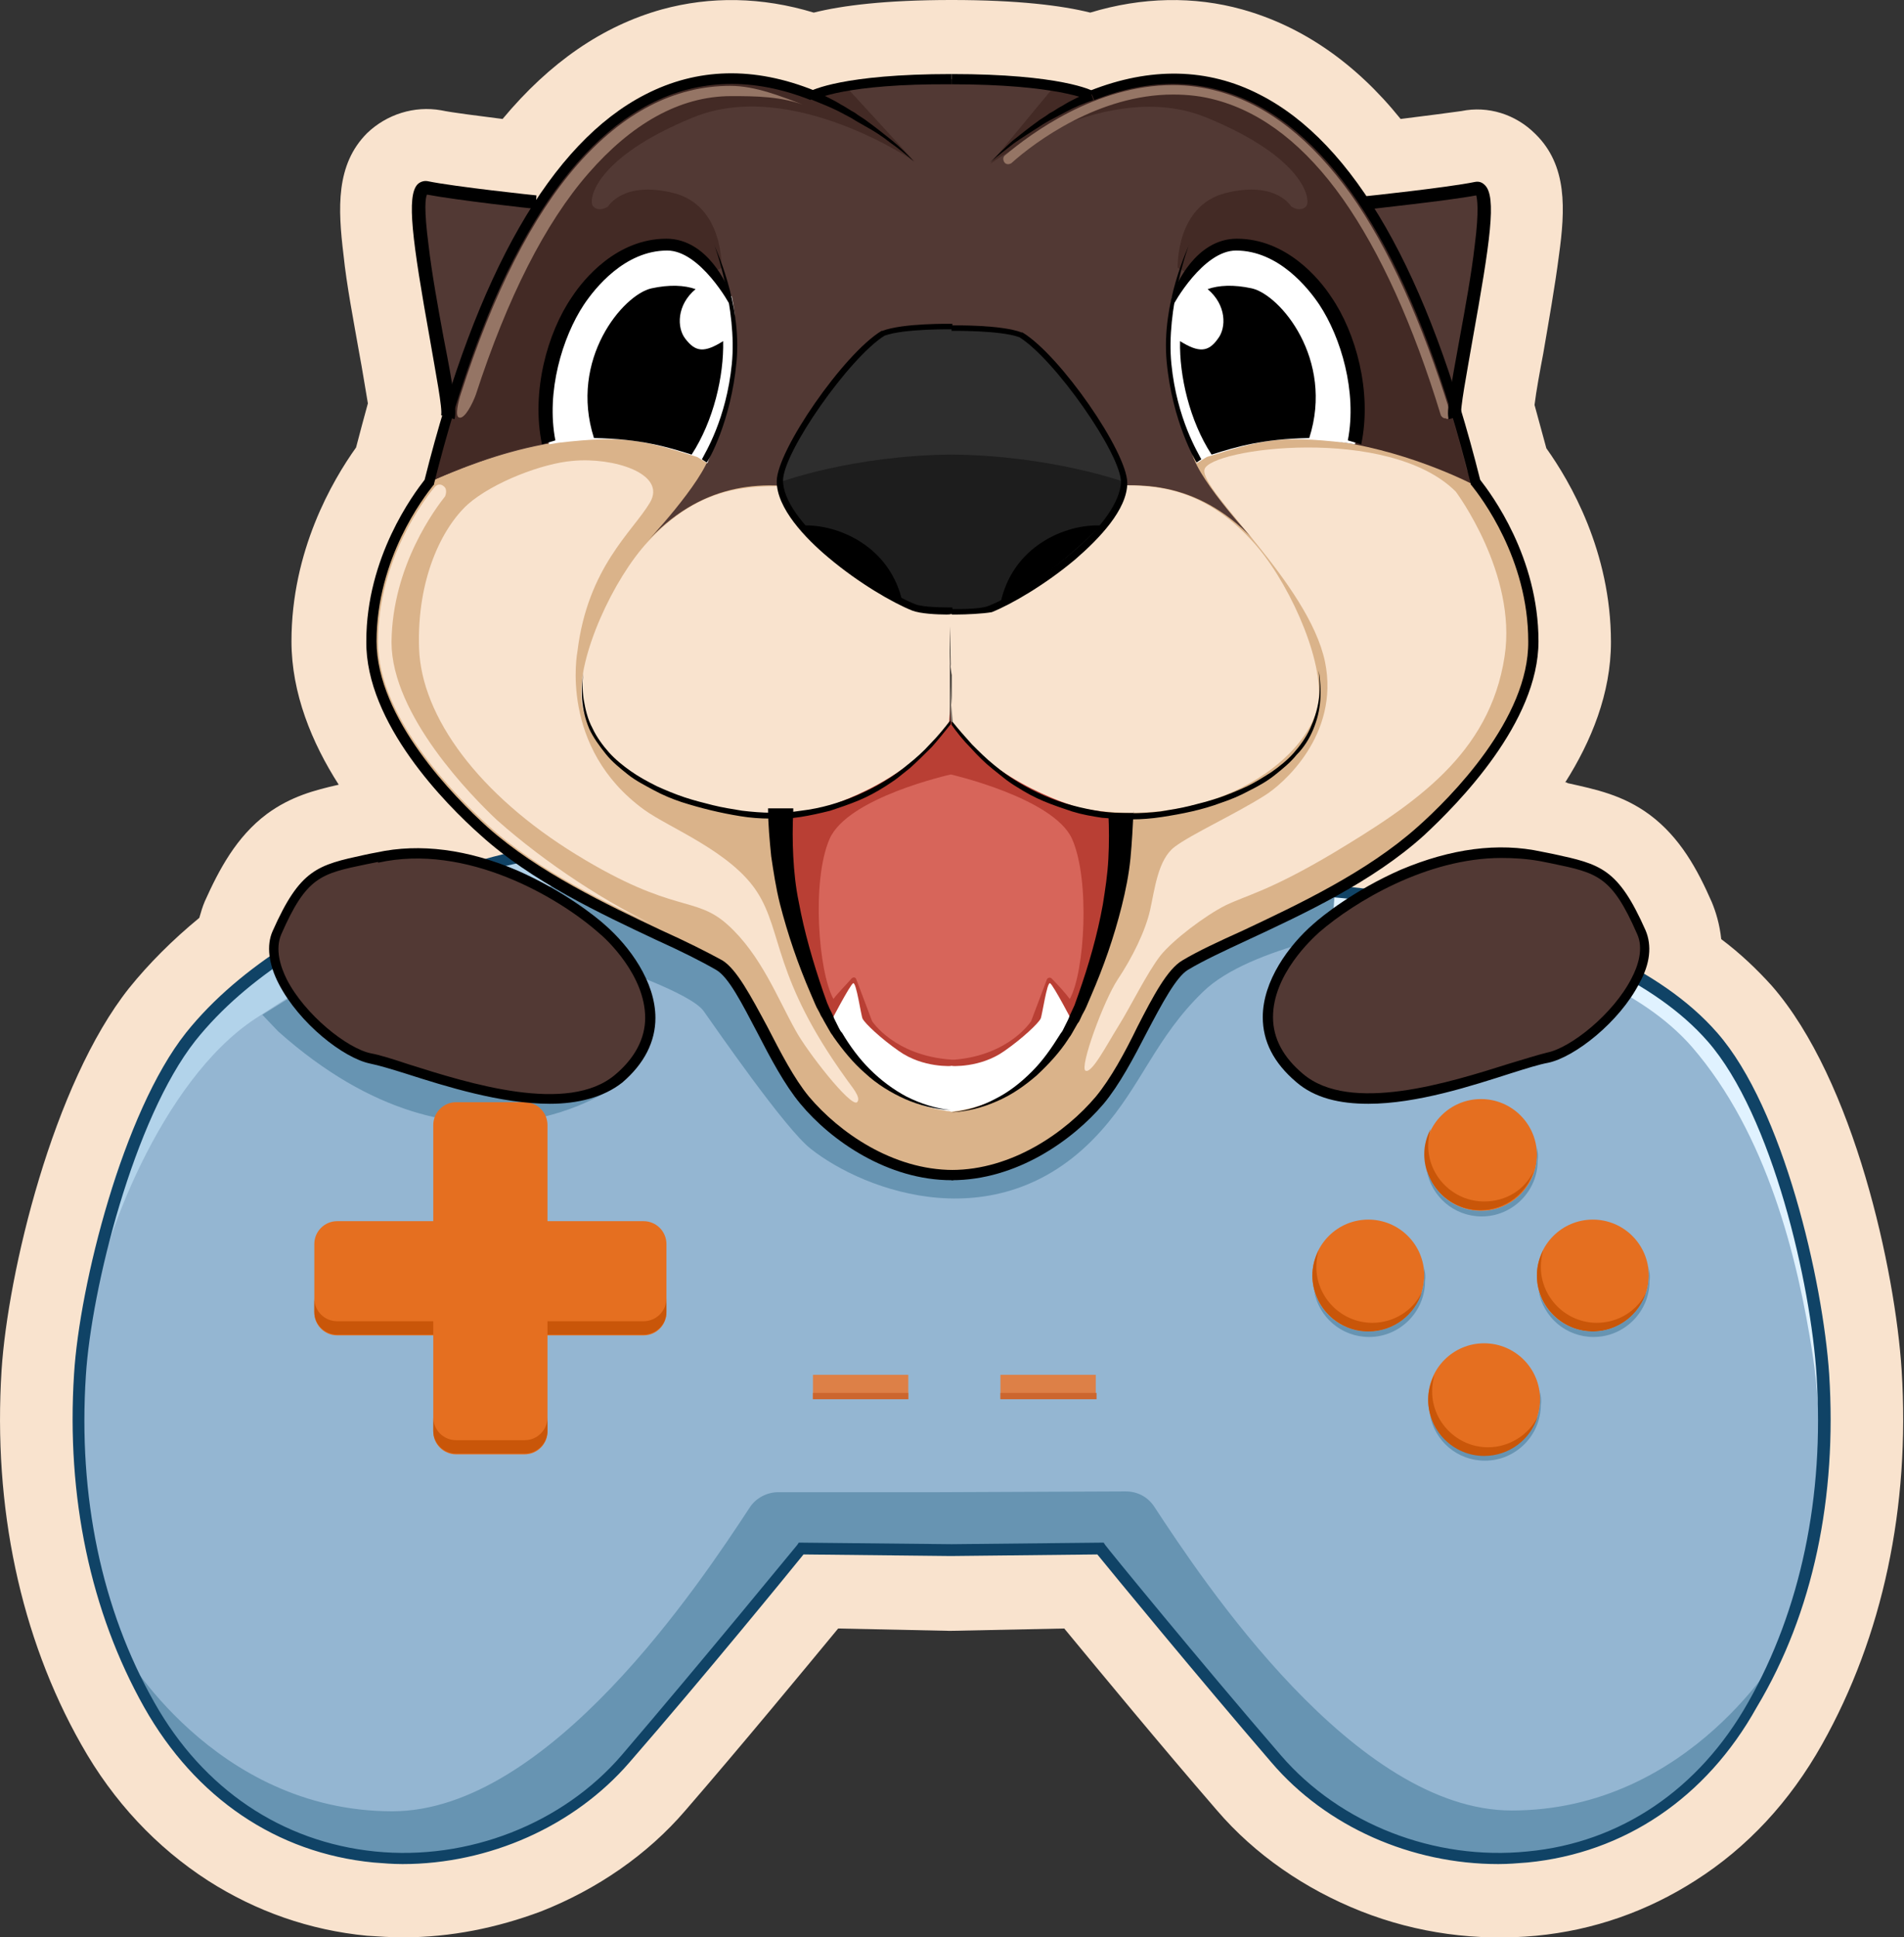 <?xml version="1.0" encoding="utf-8"?>
<!-- Generator: Adobe Illustrator 22.1.0, SVG Export Plug-In . SVG Version: 6.00 Build 0)  -->
<svg version="1.1" id="Calque_1" xmlns="http://www.w3.org/2000/svg" xmlns:xlink="http://www.w3.org/1999/xlink" x="0px" y="0px"
	 viewBox="0 0 241.7 245.9" style="enable-background:new 0 0 241.7 245.9;" xml:space="preserve">
<rect x="0" y="0" width="241.7" height="245.9" fill="#333333" stroke="none"/>
<style type="text/css">
	.st0{fill:#F9E3CE;}
	.st1{fill:none;stroke:#104366;stroke-width:8;stroke-miterlimit:10;}
	.st2{fill:#94B6D2;}
	.st3{fill:#6794B2;}
	.st4{fill:#B2D3EA;}
	.st5{fill:#DAB38A;}
	.st6{fill:#523934;}
	.st7{fill:#432A25;}
	.st8{fill:#FFFFFF;}
	.st9{fill:#D7655A;}
	.st10{fill:#B93F34;}
	.st11{fill:#2E2E2E;}
	.st12{fill:#1D1D1D;}
	.st13{fill:#E0F2FF;}
	.st14{fill:#104366;}
	.st15{fill:#957565;}
	.st16{fill:#E56F20;}
	.st17{fill:#C95609;}
	.st18{fill:#DD8047;}
	.st19{fill:#CC662E;}
	.st20{fill:#010101;}
</style>
<path class="st0" d="M51.2,245.9c-1.6,0-3.1-0.1-4.6-0.2c-7.3-0.7-14.1-3.1-20.2-7c-6.5-4.2-12-10-16.1-17.3
	c-7.7-13.6-11.2-30.1-10.1-47.5c0.8-12.3,6.5-36.3,16.2-48.5c2.5-3.1,5.5-6.1,8.9-8.9c0.2-0.7,0.4-1.4,0.7-2.1c1.8-4,4-8.2,7.9-11.1
	c3-2.2,6-3,9.1-3.7C39.6,94.3,37,88,37,81.4c0-11.5,5.2-20.4,8.2-24.6c0.5-1.9,1-3.8,1.5-5.6c-0.3-1.7-0.7-4.3-1.1-6.4
	c-0.7-4-1.6-8.6-2-12.5c-0.7-5.8-1-11.4,3-15.4c2.5-2.4,6-3.5,9.4-2.9c1.4,0.3,4.7,0.7,7.8,1.1C69.8,7.9,76.5,3.3,84,1.2
	c6.2-1.7,12.7-1.6,19.3,0.4c3.6-0.9,9.1-1.6,17.5-1.6c8.4,0,14,0.7,17.6,1.6c6.6-2,13.2-2.1,19.3-0.4c7.5,2.1,14.3,6.7,20.1,13.9
	c3.2-0.4,6.3-0.8,7.7-1c3.4-0.7,6.9,0.4,9.4,2.9c4.1,4,3.8,9.6,3,15.4c-0.5,3.9-1.3,8.4-2,12.5c-0.4,2.1-0.9,4.8-1.1,6.5
	c0.5,1.8,1,3.7,1.5,5.5c3,4.2,8.2,13.1,8.2,24.6c0,6.5-2.5,12.6-5.8,17.8c0.1,0,0.2,0,0.3,0.1c3.6,0.8,7,1.5,10.4,4
	c3.9,2.9,6.1,7,7.9,11.1c0.5,1.2,1,2.8,1.2,4.7c2.4,1.8,4.5,3.8,6.4,5.9c10.5,12,15.7,36.3,16.5,48.8c1.1,17.4-2.4,33.8-10.1,47.5
	c-4.1,7.3-9.5,13.1-16.1,17.3c-6.1,3.9-12.9,6.3-20.2,7c-7.5,0.7-15.1-0.3-22.2-3.1c-7.1-2.8-13.5-7.2-18.3-12.8
	c-7.1-8.2-15.1-17.9-19.4-23.1l-14.5,0.3l-14.2-0.3c-4.3,5.2-12.3,14.9-19.4,23.1c-4.8,5.6-11.2,10-18.3,12.8
	C63.1,244.7,57.2,245.9,51.2,245.9z M144.5,186.5l3.1,3.8c0.1,0.1,12.1,14.8,22.2,26.5c5.6,6.5,14.5,9.9,23.4,9.1
	c8.7-0.9,16.1-5.9,20.8-14.3c5.8-10.3,8.4-22.8,7.5-36.3c-0.7-10.7-5.4-29.9-11.6-36.9c-1.8-2.1-4.2-4-7.1-5.6l-7.7-4.5l3.2-7.3
	c-0.3-0.6-0.5-1-0.7-1.2c-0.6-0.2-1.8-0.4-2.7-0.6c-0.5-0.1-1-0.2-1.5-0.3c-5.7-1.2-11.9,1.7-15.1,3.5l-2.9,1.7l-3.3-0.4
	c-2-0.2-3.2-0.3-3.2-0.3l-34.4-1.8l30.1-16.9c3.7-2.1,6.7-4.1,9-6.2c6.6-5.9,11-12.6,11-16.6c0-7.5-4.6-13.3-5.1-13.9l-1.4-1.7
	l-0.5-2.2c-0.7-2.9-1.5-5.8-2.4-8.6l-0.5-1.6l0.1-1.7c0.1-2.2,0.6-5.3,1.6-10.5c0.3-1.6,0.7-3.7,1-6c-1.6,0.2-2.7,0.3-3.1,0.3
	l-6.1,0.6l-3.4-5.1c-8.8-13.3-17.1-12-22.6-9.8l-4.4,1.8l-3.6-2c-0.9-0.3-4.7-1.2-13.5-1.2c-8.7,0-12.5,0.9-13.4,1.2l-3.6,2
	l-4.4-1.8c-5.9-2.4-13.8-3.4-22.5,9.8L73.7,36l-6.7-0.4c-0.3,0-1.4-0.1-2.8-0.3c0.4,2.2,0.8,4.4,1,6c0.9,5.2,1.5,8.3,1.6,10.4
	l0.1,1.7l-0.5,1.6c-0.8,2.7-1.6,5.6-2.4,8.6l-0.5,2.2l-1.4,1.7c-0.5,0.6-5.1,6.4-5.1,13.9c0,4,4.4,10.7,11,16.6
	c0.9,0.8,2,1.7,3.2,2.6L89.9,114l-22.4,4.6c0,0,0,0,0,0c0,0-1.1,0.2-3,0.8l-2.8,0.8l-2.8-0.9c-3.2-1-6.2-1.2-8.7-0.7
	c-0.5,0.1-1,0.2-1.5,0.3c-1,0.2-2.1,0.4-2.7,0.6c-0.2,0.3-0.5,0.8-0.9,1.6l1,5.2l-5.4,3.7c-3.5,2.4-6.4,5-8.6,7.8
	c-5.8,7.3-11.2,26.1-11.9,37.3c-0.9,13.5,1.7,26.1,7.5,36.3c4.7,8.3,12.1,13.4,20.8,14.3c8.8,0.9,17.8-2.6,23.4-9.1
	c10-11.6,22-26.3,22.2-26.5l3.1-3.8l23.7,0.4L144.5,186.5z M198.8,119.7C198.8,119.7,198.8,119.7,198.8,119.7
	C198.8,119.7,198.8,119.7,198.8,119.7z M134.5,21.3C134.5,21.3,134.5,21.3,134.5,21.3S134.5,21.3,134.5,21.3z M107.1,21.3
	C107.1,21.3,107.1,21.3,107.1,21.3C107.1,21.3,107.1,21.3,107.1,21.3z"/>
<path class="st1" d="M140.5,195.1"/>
<path class="st0" d="M144.5,186.5l3.1,3.8c0.1,0.1,12.1,14.8,22.2,26.5c5.6,6.5,14.5,9.9,23.4,9.1c8.7-0.9,16.1-5.9,20.8-14.3
	c5.8-10.3,8.4-22.8,7.5-36.3c-0.7-10.7-5.4-29.9-11.6-36.9c-1.8-2.1-4.2-4-7.1-5.6l-7.7-4.5l3.2-7.3c-0.3-0.6-0.5-1-0.7-1.2
	c-0.6-0.2-1.8-0.4-2.7-0.6c-0.5-0.1-1-0.2-1.5-0.3c-5.7-1.2-11.9,1.7-15.1,3.5l-2.9,1.7l-3.3-0.4c-2-0.2-3.2-0.3-3.2-0.3l-34.4-1.8
	l30.1-16.9c3.7-2.1,6.7-4.1,9-6.2c6.6-5.9,11-12.6,11-16.6c0-7.5-4.6-13.3-5.1-13.9l-1.4-1.7l-0.5-2.2c-0.7-2.9-1.5-5.8-2.4-8.6
	l-0.5-1.6l0.1-1.7c0.1-2.2,0.6-5.3,1.6-10.5c0.3-1.6,0.7-3.7,1-6c-1.6,0.2-2.7,0.3-3.1,0.3l-6.1,0.6l-3.4-5.1
	c-8.8-13.3-17.1-12-22.6-9.8l-4.4,1.8l-3.6-2c-0.9-0.3-4.7-1.2-13.5-1.2c-8.7,0-12.5,0.9-13.4,1.2l-3.6,2l-4.4-1.8
	c-5.9-2.4-13.8-3.4-22.5,9.8L73.7,36l-6.7-0.4c-0.3,0-1.4-0.1-2.8-0.3c0.4,2.2,0.8,4.4,1,6c0.9,5.2,1.5,8.3,1.6,10.4l0.1,1.7
	l-0.5,1.6c-0.8,2.7-1.6,5.6-2.4,8.6l-0.5,2.2l-1.4,1.7c-0.5,0.6-5.1,6.4-5.1,13.9c0,4,4.4,10.7,11,16.6c0.9,0.8,2,1.7,3.2,2.6
	L89.9,114l-22.4,4.6l0,0c0,0-1.1,0.2-3,0.8l-2.8,0.8l-2.8-0.9c-3.2-1-6.2-1.2-8.7-0.7c-0.5,0.1-1,0.2-1.5,0.3
	c-1,0.2-2.1,0.4-2.7,0.6c-0.2,0.3-0.5,0.8-0.9,1.6l1,5.2l-5.4,3.7c-3.5,2.4-6.4,5-8.6,7.8c-5.8,7.3-11.2,26.1-11.9,37.3
	c-0.9,13.5,1.7,26.1,7.5,36.3c4.7,8.3,12.1,13.4,20.8,14.3c8.8,0.9,17.8-2.6,23.4-9.1c10-11.6,22-26.3,22.2-26.5l3.1-3.8l23.7,0.4
	L144.5,186.5z M198.8,119.7C198.8,119.7,198.8,119.7,198.8,119.7C198.8,119.7,198.8,119.7,198.8,119.7z M107.1,21.3
	C107.1,21.3,107.1,21.3,107.1,21.3C107.1,21.3,107.1,21.3,107.1,21.3z"/>
<path class="st2" d="M231.6,174.5c-0.7-11.4-5.7-33.3-14-42.9c-14.1-16.1-48-18.5-48-18.5h-39.6l0.1-1.6l-64.5-2.6
	c0,0-27.1,6.7-41.2,22.8c-8.4,9.5-13.3,31.5-14,42.9c-1,15.4,2,29.9,8.8,41.9c14.5,25.6,45.7,24,60.5,6.8
	c10.2-11.9,22.3-26.7,22.3-26.7l20.3,0.4l0,0l17.8-0.3c0,0,12.1,14.8,22.3,26.7c14.8,17.1,46,18.8,60.5-6.8
	C229.5,204.4,232.5,189.8,231.6,174.5z"/>
<path class="st3" d="M65.5,108.8l104,4.3c0,0,2.3,0.2,6,0.7l-0.8,3.9c0,0-16,2.3-22,8.2c-6,5.8-7.8,11.9-12.9,17.6
	c-12.7,14.3-30.1,7.7-36.9,2.3c-3.2-2.5-11.9-15.1-13.6-17.5c-1.7-2.3-11.8-5.7-11.8-5.7c5.1,7.1,1,15,1,15s-19.1,14.8-43.2-6.7
	l-2-2.1"/>
<path class="st4" d="M11.7,166.4l0.7-6.7c0.6-4.9,2.1-11.9,5.8-18.2c3.9-6.5,6.7-11.9,11.4-15.7c4.3-3.5,11.9-8.5,23.2-12.9
	c11.2-4.3,23.6-7.1,37.1-8.2l0.4,4.5c-33.1,2.8-51,15.7-57.9,20.1C20.4,137.2,12.7,158.1,11.7,166.4z"/>
<g>
	<g>
		<path class="st5" d="M120.8,10c13.9,0,17.7,2.1,17.7,2.1c13.8-5.5,35.4-3.7,48.7,49.1c2.3,2.9,7.3,10.5,7.4,20.2
			c0,9-8.1,18.5-14.3,24.1c-9.2,8.3-23.3,13.2-29.8,17c-3.1,1.8-6.6,12.2-10.8,17.2c-4,4.7-10.9,9.5-18.8,9.5s-14.8-4.8-18.8-9.5
			c-4.2-5-7.7-15.3-10.8-17.2c-6.5-3.8-20.6-8.7-29.8-17C55.1,99.9,47,90.5,47,81.5c0-9.7,5-17.4,7.4-20.2
			C67.7,8.4,89.3,6.6,103.1,12.1C103.1,12.1,106.9,10,120.8,10L120.8,10z"/>
	</g>
</g>
<path class="st6" d="M187.2,61.2c-13.4-53.3-35.3-54.6-49-49c0,0,0,0,0,0c-16.1-4.4-33.8-0.6-33.8-0.6l-0.7,0.7
	C89.9,6.6,67.9,7.7,54.4,61.2c11.7-5.1,20.7-7.4,35.8-3.7c-1,3.8-8.3,11.5-8.3,11.5c13.9-15.4,31.2-2,37.7-1.8l0,0
	c5.1,2.1,12.5-10.8,18.2-17c0,0,15.6,10.5,14.6,6.7C167.5,53.2,179.6,57.9,187.2,61.2z"/>
<path class="st6" d="M54.4,61.2c13.4-53.3,35.3-54.6,49-49c0,0,0,0,0,0c16.1-4.4,33.8-0.6,33.8-0.6l0.7,0.7
	c13.8-5.8,35.8-4.7,49.2,48.9c-11.7-5.1-20.7-7.4-35.8-3.7c1,3.8,8.3,11.5,8.3,11.5c-13.9-15.4-31.2-2-37.7-1.8l0,0
	c-5.1,2.1-12.5-10.8-18.2-17c0,0-15.6,10.5-14.6,6.7C74.1,53.2,62,57.9,54.4,61.2z"/>
<path class="st7" d="M88,14.9c12.5-5.1,28.1,5.6,28.1,5.6l-8.8-9.6c-3.1,0.6-4.1,1.1-4.1,1.1c-13.8-5.5-35-5.3-48.3,47.6
	c-0.2,0.2-0.8,1.7-1,1.9c0,0,7.7-4.1,17-5.5c2.1-2.4,2-12.3,2-12.3L91.6,34c0,0,0.3-7.9-6.1-9.5s-8.3,1.7-8.3,1.7s-1.1,0.8-1.9,0
	C74.6,25.4,75.5,20,88,14.9z"/>
<path class="st7" d="M153.1,14.9c-12.5-5.1-27.4,5.9-27.4,5.9l8.1-9.8c3.1,0.6,4.1,1.1,4.1,1.1c13.8-5.5,35-5.3,48.3,47.6
	c0.2,0.2,0.8,1.7,1,1.9c0,0-7.7-4.1-17-5.5c-2.1-2.4-2-12.3-2-12.3L149.5,34c0,0-0.3-7.9,6.1-9.5s8.3,1.7,8.3,1.7s1.1,0.8,1.9,0
	C166.5,25.4,165.6,20,153.1,14.9z"/>
<path class="st8" d="M92.9,37.6c1.1,5.3,0.5,12.1-3.1,21.2l-1.3-0.8c-6.8-2.1-9.1-2.8-17.6-1.8l-1.2,0.2c-2-6.9,0.6-13.7,3.6-18.1
	c2.4-3.6,6.5-7.3,11.3-7.3c4.8,0,7.4,6.4,7.4,6.4L92.9,37.6z"/>
<path class="st9" d="M127.7,97.5c-4.8-3.8-6.7-8.3-6.7-13.5l0,1.4l0-1.4c0,5.2-2,9.7-6.7,13.5c-3.8,3.1-8.8,5.5-14.9,5.8l0,0
	c0,5.8,0.5,12.1,4.5,22.5c3.9,10.1,10.9,14.6,17.2,15.1v0c0,0,0.1,0,0.1,0c0,0,0.1,0,0.1,0l0,0c6.3-0.5,13.1-5,17-15.1
	c4-10.4,4.4-16.7,4.5-22.5l0,0C136.5,103,131.5,100.6,127.7,97.5z"/>
<path class="st10" d="M141.7,103.5c0,0-6.8-0.7-11.7-4.2c-4.9-3.5-5.4-4.1-7.1-7.1c-1-1.8-1.7-4.1-2.1-5.7v-1.9c0,0,0,0.7-0.1,1.6
	c-0.2-0.9-0.3-1.6-0.3-1.6l0.1,5c0,0.7-0.1,1.4-0.1,2c-1.7,2.9-3.9,4-8.8,7.5s-11.7,4.2-11.7,4.2s-1.5-1.3,0,9.6
	c1.5,10.9,8.1,20.7,8.1,20.7l12.7,6.7c0.1,0.1,0.2,0.2,0.2,0.2l12.8-6.8c0,0,6.6-9.8,8.1-20.7C143.2,102.2,141.7,103.5,141.7,103.5z
	 M135.8,126.8c-0.5-0.7-1.6-1.9-2.3-2.6c-0.2-0.2-0.5-0.1-0.6,0.1l-2,5.3c0,0-2.7,4.3-9.7,4.9c-0.1,0-0.3,0-0.4,0
	c-7.3-0.5-10.1-4.9-10.1-4.9l-2-5.3c-0.1-0.3-0.4-0.3-0.6-0.1c-0.6,0.7-1.8,1.9-2.3,2.6c-1.9-3.4-2.8-15-0.5-20.3s15.4-8.2,15.4-8.2
	s13.1,3,15.4,8.2S137.7,123.4,135.8,126.8z"/>
<path class="st0" d="M120.8,84c0-12.4-1.2-16.8-1.2-16.8L99,61.7c-4.6,0-10.5,0.3-16.7,7c-4.4,4.7-9,14.6-8.5,20.2
	c0.6,6.9,12.7,16.8,30.1,13.8c0,0,11.4-3,16.6-11.1C120.6,89.7,120.9,86.7,120.8,84z"/>
<path class="st0" d="M120.4,84c0-12.4,1.2-16.8,1.2-16.8l20.6-5.6c4.6,0,10.5,0.3,16.7,7c4.4,4.7,9,14.6,8.5,20.2
	c-0.6,6.9-12.7,16.8-30.1,13.8c0,0-11.4-3-16.6-11.1C120.6,89.7,120.3,86.7,120.4,84z"/>
<path class="st11" d="M129.6,42.5c-2.1-0.8-7.5-0.9-9.2-0.9c-1.5,0-6.1,0-8.3,0.9c-4.7,2.9-13.1,15-13.1,18.7
	c0.1,5.8,11.6,13.8,17,16c1,0.4,3.5,0.4,4.5,0.4c1.1,0,4.2,0,5.2-0.4c5.4-2.2,16.9-10.2,17-16C142.7,57.5,134.3,45.3,129.6,42.5z"/>
<path class="st12" d="M120.8,57.7L120.8,57.7C120.8,57.7,120.8,57.7,120.8,57.7C120.8,57.7,120.8,57.7,120.8,57.7L120.8,57.7
	C108.2,57.8,99,61.2,99,61.2s1.3,5.7,8.8,11c7.5,5.3,9,5.2,9,5.2l3.9,0.2v0l0.1,0l0.1,0v0l4.1-0.2c0,0,1.4,0.1,9-5.2
	c7.5-5.3,8.8-11,8.8-11S133.4,57.8,120.8,57.7z"/>
<path d="M101.9,66.7c4.4-0.2,11.2,2.6,12.7,9.9C107.6,72.7,101.9,66.7,101.9,66.7z"/>
<path d="M139.7,66.7c-4.4-0.2-11.2,2.6-12.7,9.9C134.1,72.7,139.7,66.7,139.7,66.7z"/>
<path class="st8" d="M105.4,129.8c0,0,2.5-4.8,2.9-5c0.4-0.2,1,4.1,1.2,4.5c0.3,0.6,2.3,2.5,4.6,4.1c3.1,2.2,6.8,1.9,6.8,1.9v5.8
	c0,0-4.7-0.4-8.2-2.9C108.7,135.6,105.4,129.8,105.4,129.8z"/>
<path class="st8" d="M136.2,129.8c0,0-2.5-4.8-2.9-5c-0.4-0.2-1,4.1-1.2,4.5c-0.3,0.6-2.3,2.5-4.6,4.1c-3.1,2.2-6.8,1.9-6.8,1.9v5.8
	c0,0,4.7-0.4,8.2-2.9C132.9,135.6,136.2,129.8,136.2,129.8z"/>
<path class="st3" d="M191.9,229.8c-19.9,0-39.1-29-45.4-38.6c-0.8-1.2-2.1-1.9-3.6-1.9l-23.8,0.1H98.8c-1.4,0-2.8,0.7-3.6,1.9
	c-6.3,9.6-25.5,38.6-45.4,38.6c-22.7,0-34.3-20.6-34.3-20.6c3,8.9,12.6,23,31.5,26.3c18.8,3.3,33.2-13.3,33.2-13.3l22.2-25.8
	l16.4-0.5l0,0.8l20.5-0.3l22.2,25.8c0,0,14.3,16.6,33.2,13.3c18.8-3.3,28.5-17.4,31.5-26.3C226.2,209.2,214.7,229.8,191.9,229.8z"/>
<path class="st6" d="M173.2,26c0,0,13.2-2.4,14.2-2.1c1,0.2,1.4,1.9,1,4.1c-0.5,2.2-3.6,23.5-3.6,23.5l-3.6-9.6L173.2,26"/>
<path class="st6" d="M68.5,25.8c0,0-11.3,24.2-11.2,25.2c0.1,1.1-0.9-2.8-0.9-2.8l-3.2-20.6l0.4-3.6l0.8-0.2L68.5,25.8"/>
<path class="st13" d="M223.1,215.7L223.1,215.7c5.7-10.1,9.6-26.9,7-43.8c-1.9-12.3-5.8-28-15.3-39c-12.9-14.8-45.3-16.4-45.6-16.4
	l0.3-4c0.1,0,8.4,0.7,18.5,3.5c13.4,3.6,23.2,8.9,29.1,15.6c8.5,9.7,14.3,31.5,15,42.8C233.2,192.4,229.2,204.9,223.1,215.7z"/>
<path class="st1" d="M140.5,195.1"/>
<path class="st1" d="M188.5,114.9"/>
<path class="st14" d="M232.2,174.4c-0.8-11.8-5.8-33.7-14.2-43.3c-7.4-8.5-20.2-13.1-29.7-15.5c-10.2-2.6-18.8-3.2-18.9-3.2
	l-0.1,1.5c0.3,0,33.8,2.6,47.5,18.3c8.2,9.4,13.1,30.9,13.8,42.4c1,15.3-2,29.7-8.7,41.5c-6.2,11-16.2,17.8-28,18.9
	c-11.8,1.2-23.8-3.5-31.3-12.2c-10.1-11.7-22.2-26.5-22.3-26.7l-0.2-0.3l-19.3,0.2l0,0l-19.4-0.2l-0.2,0.3
	c-0.1,0.1-12.2,14.9-22.3,26.7c-7.5,8.7-19.5,13.4-31.3,12.2c-11.8-1.2-21.8-7.9-28-18.9c-6.7-11.8-9.7-26.2-8.7-41.5
	c0.7-11.1,6.1-32.6,13.9-42.5c13.3-16.7,40.5-22.5,40.8-22.5l-0.3-1.5c-0.1,0-7.1,1.5-15.7,5c-7.9,3.3-18.9,9.1-26,18
	c-8,10.1-13.5,32-14.2,43.3c-1,15.6,2.1,30.2,8.9,42.3c6.5,11.5,16.8,18.5,29.1,19.7c1.2,0.1,2.5,0.2,3.7,0.2
	c11,0,21.8-4.8,28.8-12.9c9.4-10.8,20.4-24.3,22.1-26.4l18.7,0.2l0,0l18.6-0.2c1.7,2.1,12.8,15.6,22.1,26.4
	c7,8.2,17.8,12.9,28.8,12.9c1.2,0,2.5-0.1,3.7-0.2c12.3-1.2,22.7-8.2,29.1-19.7C230.2,204.7,233.2,190,232.2,174.4z"/>
<path d="M103.3,11.5c1.2,0.6,2.4,1.1,3.5,1.8c0.6,0.3,1.1,0.7,1.7,1c0.5,0.4,1.1,0.7,1.6,1.1c1.1,0.8,2.1,1.6,3.1,2.4
	c1,0.8,1.9,1.7,2.8,2.7c-1-0.9-2-1.7-3-2.4c-1-0.8-2.1-1.5-3.2-2.1c-0.5-0.3-1.1-0.6-1.7-1c-0.6-0.3-1.1-0.6-1.7-0.9
	c-1.2-0.6-2.3-1-3.5-1.5L103.3,11.5z"/>
<path d="M120.8,149.8c-8.1,0-15.3-5-19.2-9.7c-2-2.4-3.8-5.8-5.5-9.1c-1.9-3.6-3.6-7-5.2-7.9c-1.9-1.1-4.5-2.4-7.6-3.8
	C76.3,116,67.5,111.9,61,106c-4.4-3.9-14.6-14.2-14.5-24.6c0-10.7,6-18.7,7.4-20.5c6.6-26.3,16.1-42.8,28-48.9
	c6.6-3.4,13.8-3.6,21.5-0.5l-0.5,1.2c-7.3-2.9-14.2-2.7-20.4,0.5c-11.6,6-20.9,22.2-27.4,48.2l0,0.1l-0.1,0.1
	c-1.2,1.5-7.2,9.3-7.2,19.8c0,9.8,9.9,19.8,14.1,23.6c6.4,5.7,15.1,9.8,22.1,13.1c3.1,1.4,5.7,2.7,7.7,3.8c1.8,1.1,3.6,4.5,5.7,8.4
	c1.7,3.3,3.4,6.6,5.3,8.9c3.8,4.5,10.6,9.3,18.3,9.3V149.8z"/>
<path d="M138.8,12.7c-1.2,0.4-2.4,0.9-3.5,1.5c-0.6,0.3-1.1,0.6-1.7,0.9c-0.6,0.3-1.1,0.6-1.7,1c-1.1,0.7-2.2,1.4-3.2,2.1
	c-1,0.8-2.1,1.6-3,2.4c0.9-0.9,1.8-1.8,2.8-2.7c1-0.8,2-1.6,3.1-2.4c0.5-0.4,1.1-0.7,1.6-1.1c0.6-0.3,1.1-0.7,1.7-1
	c1.1-0.7,2.3-1.2,3.5-1.8L138.8,12.7z"/>
<path d="M120.8,149.8v-1.3c7.7,0,14.5-4.8,18.3-9.3c1.9-2.3,3.7-5.6,5.3-8.9c2-3.9,3.8-7.3,5.7-8.4c2-1.2,4.6-2.4,7.7-3.8
	c7-3.3,15.7-7.4,22.1-13.1c4.3-3.8,14.2-13.8,14.1-23.6c0-10.5-6-18.3-7.2-19.8l-0.1-0.1l0-0.1c-6.5-26.1-15.8-42.3-27.4-48.2
	c-6.3-3.2-13.1-3.4-20.4-0.5l-0.5-1.2c7.6-3,14.9-2.9,21.5,0.5c12,6.1,21.4,22.6,28,48.9c1.4,1.8,7.4,9.8,7.4,20.5
	c0,10.3-10.2,20.6-14.5,24.6c-6.5,5.9-15.3,10-22.4,13.3c-3,1.4-5.6,2.6-7.6,3.8c-1.5,0.9-3.3,4.3-5.2,7.9c-1.7,3.3-3.5,6.7-5.5,9.1
	C136.1,144.8,129,149.8,120.8,149.8z"/>
<path d="M100.7,102.9c-0.1,2-0.1,3.9,0,5.8c0.1,1.9,0.3,3.9,0.7,5.8c0.7,3.8,1.8,7.6,3.1,11.4l0.5,1.4c0.2,0.5,0.4,0.9,0.6,1.3
	c0.1,0.2,0.2,0.4,0.3,0.7l0.3,0.6l0.3,0.6c0.1,0.2,0.2,0.4,0.4,0.6c1,1.7,2.2,3.3,3.5,4.6c1.4,1.4,3,2.6,4.7,3.5
	c1.8,0.9,3.7,1.5,5.6,1.7c-2-0.1-4-0.6-5.8-1.4c-1.8-0.8-3.6-1.9-5.1-3.3c-1.5-1.3-2.8-2.9-4-4.6c-0.1-0.2-0.3-0.4-0.4-0.6l-0.4-0.7
	l-0.4-0.7c-0.1-0.2-0.2-0.4-0.4-0.7c-0.2-0.5-0.5-0.9-0.7-1.4l-0.6-1.4c-1.6-3.7-2.9-7.5-3.9-11.4c-0.5-2-0.8-4-1.1-6
	c-0.2-2-0.4-4.1-0.4-6.1H100.7z"/>
<path d="M120.1,78c-1.1,0-3.3-0.1-4.3-0.5c-2.5-1-6.8-3.5-10.6-6.7c-3-2.5-6.6-6.3-6.6-9.7c0-3.9,8.5-16.2,13.3-19.1l0.1,0
	c2.6-1,8.6-0.9,8.9-0.9l0,0.7c-0.1,0-6.1-0.1-8.6,0.8c-4.5,2.8-12.9,14.8-12.9,18.4c0,2.4,2.3,5.7,6.4,9.1c3.8,3.2,7.9,5.6,10.4,6.6
	c1,0.4,3.7,0.4,4.7,0.4l0,0.7C120.8,78,120.5,78,120.1,78z"/>
<path d="M57.7,53.2l-1.7-0.5c0.2-0.8-0.7-5.4-1.4-9.5c-2.3-12.8-3-18.3-1.6-19.8c0.3-0.3,0.8-0.5,1.3-0.4c3.4,0.7,13.7,1.8,13.8,1.8
	L68,26.5c-0.4,0-10.1-1.1-13.8-1.8c-0.2,0.4-0.4,1.8,0.2,6.4c0.4,3.5,1.2,7.9,1.9,11.7C57.6,49.4,58,52.2,57.7,53.2z"/>
<path d="M103.4,12.7l-0.6-1.1c0.2-0.1,4.1-2.2,18-2.2v1.3C107.4,10.6,103.4,12.6,103.4,12.7z"/>
<path class="st15" d="M183.5,53.1c-0.3,0-0.5-0.2-0.6-0.4c-3.5-11.5-7.7-20.7-12.4-27.4c-4.8-6.8-10.2-11-16.1-12.6
	c-1.8-0.5-3.6-0.7-5.5-0.7c-9.4,0-17.5,6-20.5,8.7c-0.3,0.2-0.7,0.2-0.9-0.1c-0.2-0.3-0.2-0.7,0.1-0.9c3.2-2.7,11.5-8.9,21.3-8.9
	c2,0,4,0.3,5.8,0.8c6.2,1.7,11.8,6.1,16.8,13.1c4.8,6.8,9,16.1,12.6,27.7c0.1,0.3-0.1,0.7-0.4,0.8C183.6,53.1,183.5,53.1,183.5,53.1
	z"/>
<path d="M143.9,102.9c-0.1,2-0.2,4-0.4,6.1c-0.2,2-0.6,4-1.1,6c-1,4-2.3,7.7-3.9,11.4l-0.6,1.4c-0.2,0.5-0.5,0.9-0.7,1.4
	c-0.1,0.2-0.2,0.5-0.4,0.7l-0.4,0.7l-0.4,0.7c-0.1,0.2-0.3,0.4-0.4,0.6c-1.1,1.7-2.5,3.2-4,4.6c-1.5,1.3-3.2,2.5-5.1,3.3
	c-1.8,0.8-3.8,1.3-5.8,1.4c2-0.2,3.9-0.8,5.6-1.7c1.8-0.9,3.3-2.1,4.7-3.5c1.4-1.4,2.5-3,3.5-4.6c0.1-0.2,0.3-0.4,0.4-0.6l0.3-0.6
	l0.3-0.6c0.1-0.2,0.2-0.4,0.3-0.7c0.2-0.4,0.4-0.9,0.6-1.3l0.5-1.4c1.3-3.7,2.4-7.5,3.1-11.4c0.3-1.9,0.6-3.8,0.7-5.8
	c0.1-1.9,0.1-3.9,0-5.8H143.9z"/>
<path d="M121.5,78c-0.4,0-0.7,0-0.7,0l0-0.7c0,0,3.5,0.1,4.7-0.4c2.5-1,6.6-3.4,10.4-6.6c4.1-3.4,6.3-6.7,6.4-9.1
	c0-3.6-8.4-15.6-12.9-18.4c-2.5-0.9-8.5-0.8-8.6-0.8l0-0.7c0.3,0,6.3-0.1,8.9,0.9l0.1,0c4.8,2.9,13.3,15.2,13.3,19.1
	c0,3.4-3.6,7.1-6.6,9.7c-3.8,3.2-8.1,5.7-10.6,6.7C124.8,77.9,122.6,78,121.5,78z"/>
<path d="M183.9,53.2c-0.3-1,0.2-3.7,1.4-10.3c0.7-3.8,1.5-8.2,1.9-11.7c0.6-4.6,0.3-6,0.2-6.4c-3.7,0.7-13.4,1.7-13.8,1.8l-0.2-1.7
	c0.1,0,10.4-1.1,13.8-1.8c0.5-0.1,0.9,0,1.3,0.4c1.5,1.5,0.7,7-1.6,19.8c-0.7,4.1-1.6,8.7-1.4,9.5L183.9,53.2z"/>
<path d="M138.2,12.7c0,0-4-2-17.4-2V9.4c13.9,0,17.9,2.1,18,2.2L138.2,12.7z"/>
<path class="st16" d="M81.7,155H69.5v-12.2c0-1.6-1.3-2.9-2.9-2.9h-8.7c-1.6,0-2.9,1.3-2.9,2.9V155H42.8c-1.6,0-2.9,1.3-2.9,2.9v8.7
	c0,1.6,1.3,2.9,2.9,2.9H55v12.2c0,1.6,1.3,2.9,2.9,2.9h8.7c1.6,0,2.9-1.3,2.9-2.9v-12.2h12.2c1.6,0,2.9-1.3,2.9-2.9v-8.7
	C84.6,156.3,83.3,155,81.7,155z"/>
<g>
	<path class="st17" d="M66.6,182.8h-8.7c-1.6,0-2.9-1.3-2.9-2.9v1.7c0,1.6,1.3,2.9,2.9,2.9h8.7c1.6,0,2.9-1.3,2.9-2.9v-1.7
		C69.5,181.5,68.2,182.8,66.6,182.8z"/>
	<path class="st17" d="M55,167.7H42.8c-1.6,0-2.9-1.3-2.9-2.9v1.7c0,1.6,1.3,2.9,2.9,2.9H55V167.7z"/>
	<path class="st17" d="M81.7,167.7H69.5v1.7h12.2c1.6,0,2.9-1.3,2.9-2.9v-1.7C84.6,166.4,83.3,167.7,81.7,167.7z"/>
</g>
<circle class="st16" cx="188" cy="146.6" r="7.1"/>
<circle class="st16" cx="202.2" cy="161.9" r="7.1"/>
<circle class="st16" cx="173.7" cy="161.9" r="7.1"/>
<path class="st3" d="M180.7,160.7c0.1,0.4,0.1,0.8,0.1,1.2c0,3.9-3.2,7.1-7.1,7.1c-3.3,0-6-2.2-6.9-5.2c0.6,3.4,3.5,5.9,7,5.9
	c3.9,0,7.1-3.2,7.1-7.1C181,161.9,180.9,161.3,180.7,160.7z"/>
<path class="st3" d="M195.4,176.4c0.1,0.4,0.1,0.8,0.1,1.2c0,3.9-3.2,7.1-7.1,7.1c-3.3,0-6-2.2-6.9-5.2c0.6,3.4,3.5,5.9,7,5.9
	c3.9,0,7.1-3.2,7.1-7.1C195.7,177.7,195.6,177,195.4,176.4z"/>
<path class="st17" d="M174.2,167.9c-3.9,0-7.1-3.2-7.1-7.1c0-0.7,0.1-1.4,0.3-2.1c-0.5,1-0.8,2-0.8,3.2c0,3.9,3.2,7.1,7.1,7.1
	c3.2,0,5.9-2.1,6.8-5C179.4,166.3,177,167.9,174.2,167.9z"/>
<circle class="st16" cx="188.4" cy="177.6" r="7.1"/>
<rect x="103.2" y="174.5" class="st18" width="12.1" height="3.1"/>
<rect x="127" y="174.5" class="st18" width="12.1" height="3.1"/>
<polyline class="st19" points="103.2,176.8 115.3,176.8 115.3,177.6 103.2,177.6 "/>
<polyline class="st19" points="127,176.8 139.2,176.8 139.2,177.6 127,177.6 "/>
<path class="st6" d="M47.9,108.8c-7.1,1.6-9.1,1.4-12.7,9.6c-2.5,5.7,7,14.9,11.9,15.9c5.4,1.1,23.6,9.2,31.5,2.5
	c8.4-7.1,1.6-15.7-2.1-19S60.4,106,47.9,108.8z"/>
<path class="st6" d="M195.5,108.8c7.1,1.6,9.1,1.4,12.7,9.6c2.5,5.7-7,14.9-11.9,15.9c-5.4,1.1-23.6,9.2-31.5,2.5
	c-8.4-7.1-1.6-15.7,2.1-19S183,106,195.5,108.8z"/>
<path d="M69.8,140.1c-6.2,0-13.2-2.2-18.2-3.8c-1.9-0.6-3.6-1.1-4.6-1.3c-3.4-0.7-9-5.1-11.6-10.1c-1.3-2.5-1.6-4.9-0.8-6.7
	c3.5-7.9,5.7-8.4,11.7-9.7c0.5-0.1,0.9-0.2,1.5-0.3c5.5-1.2,11.6-0.4,17.9,2.3c5.9,2.6,10,5.9,11.1,6.9c3.1,2.7,6.4,7.2,6.4,11.8
	c0,3-1.4,5.8-4.2,8.2C76.6,139.3,73.3,140.1,69.8,140.1z M47.9,108.8l0.1,0.6c-0.5,0.1-1,0.2-1.5,0.3c-5.8,1.2-7.6,1.6-10.8,8.9
	c-0.8,1.9-0.1,4.1,0.7,5.7c2.3,4.5,7.7,8.8,10.7,9.4c1.1,0.2,2.7,0.7,4.8,1.4c7.6,2.4,20.2,6.4,26.2,1.3c2.5-2.1,3.8-4.6,3.8-7.2
	c0-5.4-4.9-10-5.9-10.8c-5.1-4.5-16.8-11.4-28-8.9L47.9,108.8z"/>
<path d="M173.7,140.1c-3.6,0-6.8-0.7-9.2-2.8c-2.8-2.4-4.2-5.1-4.2-8.2c0-4.6,3.3-9.1,6.4-11.8c1.1-1,5.2-4.3,11.1-6.9
	c6.4-2.7,12.4-3.5,17.9-2.3l0,0c0.5,0.1,1,0.2,1.5,0.3c6,1.3,8.2,1.8,11.7,9.7c0.8,1.9,0.6,4.2-0.8,6.7c-2.5,4.9-8.2,9.4-11.6,10.1
	c-1.1,0.2-2.7,0.7-4.6,1.3C186.9,137.8,179.9,140.1,173.7,140.1z M190.6,108.9c-9.5,0-18.7,5.6-23.1,9.4c-1,0.9-5.9,5.4-5.9,10.8
	c0,2.7,1.3,5.1,3.8,7.2c6,5.1,18.6,1.1,26.2-1.3c2-0.6,3.6-1.1,4.8-1.4c3-0.6,8.4-4.9,10.7-9.4c0.8-1.5,1.6-3.8,0.7-5.7
	c-3.2-7.3-5-7.7-10.8-8.9c-0.5-0.1-1-0.2-1.5-0.3C193.8,109,192.2,108.9,190.6,108.9z"/>
<g>
	<g>
		<path class="st0" d="M84,117.9c-7-3.3-15.6-7.3-22-13.1c-3.3-3-14.1-13.4-14-23.4c0-10.4,6-18.2,7.2-19.6l0,0c0,0,0.5-0.6,1.1-0.1
			c0.6,0.4,0.2,1.3,0.2,1.3c-1.1,1.4-6.7,8.7-6.8,18.5c0,9.3,10.3,19.7,13.4,22.6C69.3,109.6,77.1,114.7,84,117.9"/>
	</g>
</g>
<path d="M68.8,56.4c-1.4-6.7,0.7-14.2,3.8-18.7c1.5-2.3,5.7-7.4,12-7.4c0,0,0,0,0,0c5.3,0,7.8,6.2,7.9,6.5l0.2,2c0-0.1-3.8-7-8-7
	c0,0,0,0,0,0c-5.4,0-9.2,4.8-10.6,6.9c-2.7,4.1-4.8,11-3.6,17.2L68.8,56.4z"/>
<path d="M87,43c-1.1-1.4-1.1-4.3,1.3-6.3c-1.4-0.5-3.3-0.6-5.6-0.1c-3.6,0.8-10.5,9-7.3,19c5.9,0.1,9.2,1.1,12.4,2.1
	c2.8-4.3,4.1-10,4-14.4C89.4,44.8,88.3,44.7,87,43z"/>
<path class="st15" d="M58.3,53c-0.6-0.1-0.1-2.1,0.2-3c4.1-12.8,9.1-22.6,14.8-29.1c5.8-6.6,12.3-10,19.4-10c3.2,0,6.4,1.3,9.8,2.6
	l0,0c-3.2-1.3-6.7-1.3-9.7-1.3c-6.6,0-12.7,3.6-18.1,9.8c-5.5,6.3-10.3,15.8-14.3,28.1C60,51.2,59,53.2,58.3,53z"/>
<path class="st0" d="M72.7,58.5c5.1-0.5,12,1.6,9.8,5.3c-2.2,3.7-7.9,8.2-9.2,18.9c0,0-2.4,12.2,8.5,20.1c3.2,2.3,11,5.3,14.3,10.4
	s2,10.8,11.3,23.7c0.6,0.9,2,2.4,1.4,3c-0.8,0.7-6.4-6.5-7.8-9.1c-2.3-4.1-4.4-9.6-8.6-13.4s-6.8-1.3-19.2-8.9s-19.7-17.5-20-26.2
	c-0.3-8.8,2.9-15.3,6.2-18.3C62.6,61.2,68.9,58.8,72.7,58.5z"/>
<path class="st0" d="M184.8,62.4c0,0,7.8,10.4,6.2,20.9c-1.9,12.5-11.5,18.8-21.8,25c-8.1,4.8-10.9,5.3-13.6,6.6
	c-2.6,1.3-6.7,4.4-8.3,6.4c-1.7,2.2-3.8,6.5-5.3,8.9c-1.5,2.4-3.4,6.1-4.2,5.7s2.3-8.9,4.1-11.6s3.5-6.1,4.1-8.8s1-6.4,3.1-8
	s7.6-4.1,11.4-6.5c2.3-1.4,9.6-7.7,7.7-17c-2.1-10-15.9-21.7-15.3-24.4S176.3,53.9,184.8,62.4z"/>
<path class="st20" d="M89.7,58.7l-0.6-0.4c0.4-0.8,3.1-5.1,3.8-12.1c0.7-7-2.2-15.2-2.3-15.3l0,0c0.1,0.4,3.6,7.5,2.9,15
	C92.8,53.5,89.9,58.6,89.7,58.7z"/>
<path class="st8" d="M148.8,37.6c-1.1,5.3-0.5,12.1,3.1,21.2l1.3-0.8c6.8-2.1,9.1-2.8,17.6-1.8l1.2,0.2c2-6.9-0.6-13.7-3.6-18.1
	c-2.4-3.6-6.5-7.3-11.3-7.3c-4.8,0-7.4,6.4-7.4,6.4L148.8,37.6z"/>
<path d="M172.8,56.4c1.4-6.7-0.7-14.2-3.8-18.7c-1.5-2.3-5.7-7.4-12-7.4c0,0,0,0,0,0c-5.3,0-7.8,6.2-7.9,6.5l-0.2,2c0-0.1,3.8-7,8-7
	c0,0,0,0,0,0c5.4,0,9.2,4.8,10.6,6.9c2.7,4.1,4.8,11,3.6,17.2L172.8,56.4z"/>
<path d="M154.6,43c1.1-1.4,1.1-4.3-1.3-6.3c1.4-0.5,3.3-0.6,5.6-0.1c3.6,0.8,10.5,9,7.3,19c-5.9,0.1-9.2,1.1-12.4,2.1
	c-2.8-4.3-4.1-10-4-14.4C152.2,44.8,153.4,44.7,154.6,43z"/>
<path class="st20" d="M151.9,58.7l0.6-0.4c-0.4-0.8-3.1-5.1-3.8-12.1c-0.7-7,2.2-15.2,2.3-15.3l0,0c-0.1,0.4-3.6,7.5-2.9,15
	C148.8,53.5,151.8,58.6,151.9,58.7z"/>
<path class="st17" d="M188.9,183.7c-3.9,0-7.1-3.2-7.1-7.1c0-0.7,0.1-1.4,0.3-2.1c-0.5,1-0.8,2-0.8,3.2c0,3.9,3.2,7.1,7.1,7.1
	c3.2,0,5.9-2.1,6.8-5C194.1,182.1,191.6,183.7,188.9,183.7z"/>
<path class="st17" d="M202.7,167.9c-3.9,0-7.1-3.2-7.1-7.1c0-0.7,0.1-1.4,0.3-2.1c-0.5,1-0.8,2-0.8,3.2c0,3.9,3.2,7.1,7.1,7.1
	c3.2,0,5.9-2.1,6.8-5C207.9,166.3,205.5,167.9,202.7,167.9z"/>
<path class="st17" d="M188.4,152.5c-3.9,0-7.1-3.2-7.1-7.1c0-0.7,0.1-1.4,0.3-2.1c-0.5,1-0.8,2-0.8,3.2c0,3.9,3.2,7.1,7.1,7.1
	c3.2,0,5.9-2.1,6.8-5C193.6,151,191.2,152.5,188.4,152.5z"/>
<path class="st3" d="M209.2,160.7c0.1,0.4,0.1,0.8,0.1,1.2c0,3.9-3.2,7.1-7.1,7.1c-3.3,0-6-2.2-6.9-5.2c0.6,3.4,3.5,5.9,7,5.9
	c3.9,0,7.1-3.2,7.1-7.1C209.5,161.9,209.4,161.3,209.2,160.7z"/>
<path class="st3" d="M195,145.4c0.1,0.4,0.1,0.8,0.1,1.2c0,3.9-3.2,7.1-7.1,7.1c-3.3,0-6-2.2-6.9-5.2c0.6,3.4,3.5,5.9,7,5.9
	c3.9,0,7.1-3.2,7.1-7.1C195.3,146.6,195.2,146,195,145.4z"/>
<path d="M120.6,79.5c0,2,0,4.1,0.1,6.1c0,2,0,4.1,0,6.1l0,0.1l0,0.1c-0.8,1-1.6,2-2.4,2.9c-0.9,0.9-1.8,1.8-2.8,2.7
	c-0.5,0.4-1,0.8-1.5,1.2c-0.5,0.4-1,0.7-1.6,1.1c-1.1,0.7-2.2,1.3-3.4,1.8c-1.2,0.5-2.4,0.9-3.6,1.3c-1.2,0.3-2.5,0.6-3.8,0.8
	c-1.3,0.2-2.6,0.3-3.8,0.2c-1.3,0-2.6-0.1-3.8-0.3c-2.5-0.4-5-1-7.5-1.8c-1.2-0.4-2.4-0.9-3.5-1.5c-1.1-0.6-2.3-1.2-3.3-2
	c-1-0.8-2-1.6-2.8-2.6c-0.8-1-1.6-2.1-2.1-3.2c-0.5-1.2-0.8-2.4-0.9-3.7c-0.1-1.3,0-2.6,0.2-3.8c-0.2,1.3-0.2,2.5,0,3.8
	c0.2,1.2,0.5,2.5,1.1,3.6c0.5,1.1,1.3,2.2,2.1,3.1c0.8,0.9,1.8,1.7,2.8,2.4c1,0.7,2.1,1.3,3.3,1.9c1.1,0.5,2.3,1,3.5,1.4
	c1.2,0.4,2.4,0.7,3.6,1c1.2,0.3,2.5,0.5,3.7,0.7c2.5,0.3,5,0.4,7.5,0c2.5-0.3,4.9-1,7.2-2c2.3-1,4.5-2.3,6.4-3.9
	c1-0.8,1.9-1.6,2.8-2.6c0.9-0.9,1.7-1.9,2.5-2.9l0,0.1L120.6,79.5z"/>
<path d="M120.6,79.5l0.1,6.1c0,2,0.1,4.1,0.2,6.1l0-0.1c0.8,1,1.6,1.9,2.5,2.9c0.9,0.9,1.8,1.8,2.8,2.6c1.9,1.6,4.1,2.9,6.4,3.9
	c2.3,1,4.7,1.6,7.2,2c2.5,0.3,5,0.3,7.5,0c1.2-0.2,2.5-0.4,3.7-0.7c1.2-0.3,2.4-0.6,3.6-1c1.2-0.4,2.4-0.9,3.5-1.4
	c1.1-0.5,2.2-1.2,3.3-1.9c1-0.7,2-1.5,2.8-2.4c0.8-0.9,1.6-2,2.1-3.1c0.5-1.1,0.9-2.3,1.1-3.6c0.2-1.2,0.1-2.5,0-3.8
	c0.2,1.2,0.3,2.5,0.2,3.8c-0.1,1.3-0.4,2.5-0.9,3.7c-0.5,1.2-1.2,2.3-2.1,3.2c-0.8,1-1.8,1.8-2.8,2.6c-1,0.8-2.1,1.4-3.3,2
	c-1.1,0.6-2.3,1.1-3.5,1.5c-2.4,0.9-4.9,1.4-7.5,1.8c-1.3,0.2-2.6,0.3-3.8,0.3c-1.3,0-2.6-0.1-3.8-0.2c-1.3-0.2-2.5-0.4-3.8-0.8
	c-1.2-0.4-2.4-0.8-3.6-1.3c-1.2-0.5-2.3-1.1-3.4-1.8c-0.5-0.3-1.1-0.7-1.6-1.1c-0.5-0.4-1-0.8-1.5-1.2c-1-0.8-1.9-1.7-2.8-2.7
	c-0.9-0.9-1.7-1.9-2.4-2.9l0-0.1l0-0.1c0-2,0-4.1,0-6.1C120.5,83.6,120.6,81.5,120.6,79.5z"/>
</svg>
